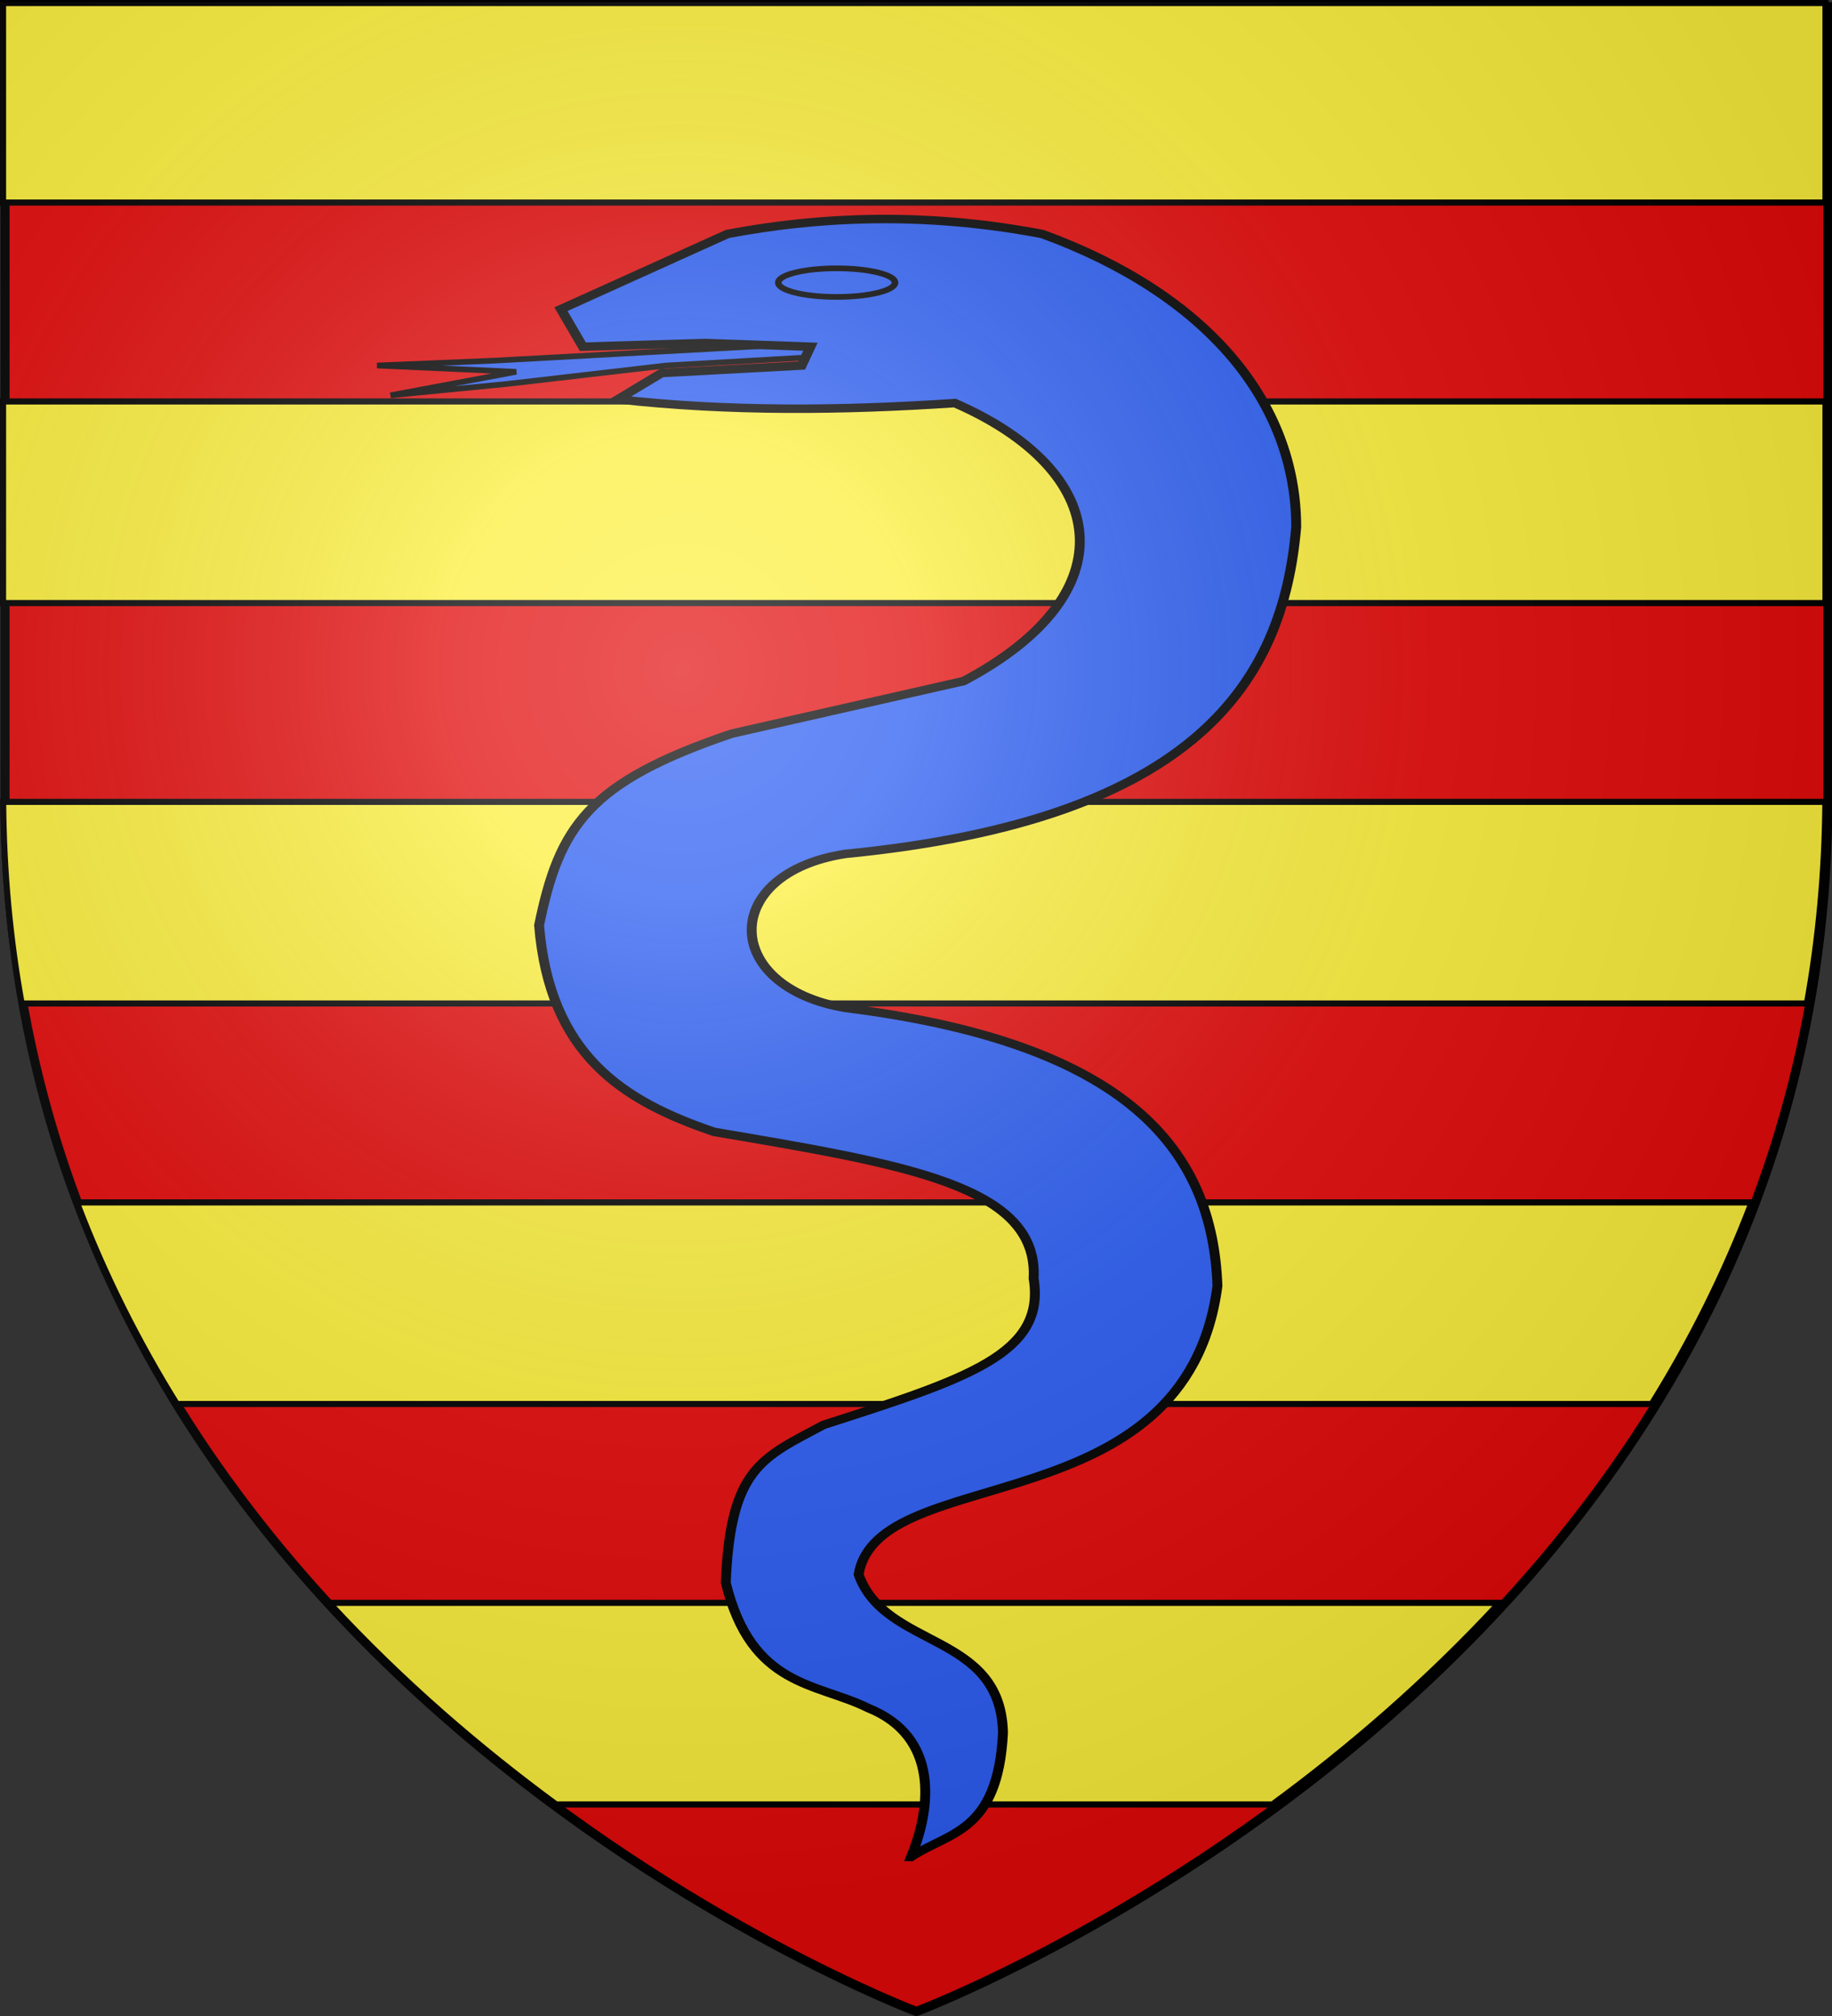 <svg xmlns="http://www.w3.org/2000/svg" xmlns:xlink="http://www.w3.org/1999/xlink" width="600" height="660" version="1.0"><rect width="100%" height="100%" fill="#333333" stroke="none"/><desc>Flag of Canton of Valais (Wallis)</desc><defs><radialGradient xlink:href="#a" id="c" cx="221.445" cy="226.331" r="300" fx="221.445" fy="226.331" gradientTransform="matrix(1.353 0 0 1.349 -555.56 -52.484)" gradientUnits="userSpaceOnUse"/><linearGradient id="a"><stop offset="0" style="stop-color:#fff;stop-opacity:.314"/><stop offset=".19" style="stop-color:#fff;stop-opacity:.251"/><stop offset=".6" style="stop-color:#6b6b6b;stop-opacity:.125"/><stop offset="1" style="stop-color:#000;stop-opacity:.125"/></linearGradient></defs><path d="M298.68 658.048S597.11 545.73 597.11 260.285V1.738H.247v258.547c0 285.445 298.432 397.763 298.432 397.763" style="fill:#2b5df2;fill-opacity:1;fill-rule:evenodd;stroke:none;stroke-width:1px;stroke-linecap:butt;stroke-linejoin:miter;stroke-opacity:1"/><g style="fill:#e20909"><path d="M300 658.5S1.5 546.18 1.5 260.728V2.176h597v258.552C598.5 546.18 300 658.5 300 658.5z" style="opacity:1;fill:#e20909;fill-opacity:1;fill-rule:evenodd;stroke:#000;stroke-width:3;stroke-linecap:butt;stroke-linejoin:miter;stroke-miterlimit:4;stroke-dasharray:none;stroke-opacity:1" transform="matrix(1 0 0 1 .137 .013)"/></g><path d="M1 1v65.311h596.864V1zm0 130.435v65.999h596.864v-66zm.031 131.091c.17 23.125 2.29 45.13 6.061 65.999h584.68c3.771-20.869 5.89-42.874 6.06-65.999zm24.151 131.122c9.018 23.758 20.15 45.738 32.742 65.999H540.94c12.592-20.26 23.725-42.241 32.743-65.999zm82.606 131.091c24.116 26.088 49.837 47.99 74.358 66h234.572c24.52-18.01 50.242-39.912 74.358-66z" style="fill:#fcef3c;fill-opacity:1;fill-rule:evenodd;stroke:#000;stroke-width:2;stroke-linecap:square;stroke-linejoin:miter;stroke-miterlimit:4;stroke-dasharray:none;stroke-opacity:1"/><g style="fill:#2b5df2"><path d="m181.969 199.688-32.901 2.094-14.627.71 17.237.906-15.57 3.398 14.524-1.653 19.63-2.65 24.423-1.629-2.17-5.427z" style="fill:#2b5df2;fill-opacity:1;fill-rule:evenodd;stroke:#000;stroke-width:.818;stroke-linecap:butt;stroke-linejoin:miter;stroke-miterlimit:4;stroke-dasharray:none;stroke-opacity:1" transform="matrix(2.641 0 0 2.266 -231.542 -339.182)"/><path d="M200.655 417.961c4.68-3.62 10.775-3.47 11.398-17.91-.257-14.642-14.578-12.038-17.902-22.887 2.364-16.46 40.604-6.869 44.496-41.7-.607-19.541-10.946-35.029-46.133-40.162-15.408-3.032-15.588-19.466 0-22.253 43.739-4.98 54.284-25.117 55.903-47.218-.004-18.068-11.078-33.66-31.48-42.334q-19.538-4.343-39.077 0l-20.624 10.855 2.714 5.427 15.196-.543 13.026.543-1.085 2.714-17.368 1.085-5.427 3.8c13.93 1.805 27.86 1.621 41.79.542 19.231 9.771 21.657 27.497 1.086 40.163l-28.765 7.598c-17.839 7.043-21.362 13.444-23.88 27.68 1.32 18.668 10.334 25.366 21.709 29.851 23.774 4.701 40.254 7.82 39.62 21.167 1.524 10.884-8.09 14.434-26.052 21.167-7.72 4.804-11.54 6.248-12.124 22.795 3.176 15.18 11.312 14.435 17.644 18.103 8.9 4.152 7.82 14.519 5.335 21.517z" style="fill:#2b5df2;fill-opacity:1;fill-rule:evenodd;stroke:#000;stroke-width:1.226;stroke-linecap:butt;stroke-linejoin:miter;stroke-miterlimit:4;stroke-dasharray:none;stroke-opacity:1" transform="matrix(2.641 0 0 2.266 -231.542 -339.182)"/><path d="M-355.897 91.89c.003 2.443-6.926 4.423-15.474 4.423s-15.477-1.98-15.474-4.422c-.003-2.443 6.926-4.423 15.474-4.423s15.477 1.98 15.474 4.423z" style="fill:#2b5df2;fill-opacity:1;fill-rule:evenodd;stroke:#000;stroke-width:1.749;stroke-linejoin:miter;stroke-miterlimit:4;stroke-dasharray:none;stroke-opacity:1" transform="matrix(1.235 0 0 1.059 732.661 -4.785)"/></g><path d="M-179.682 691.763s298.5-112.32 298.5-397.772V35.439h-597v258.552c0 285.451 298.5 397.772 298.5 397.772" style="opacity:1;fill:url(#c);fill-opacity:1;fill-rule:evenodd;stroke:none;stroke-width:1px;stroke-linecap:butt;stroke-linejoin:miter;stroke-opacity:1" transform="matrix(1.005 0 0 1.005 480.585 -34.921)"/></svg>